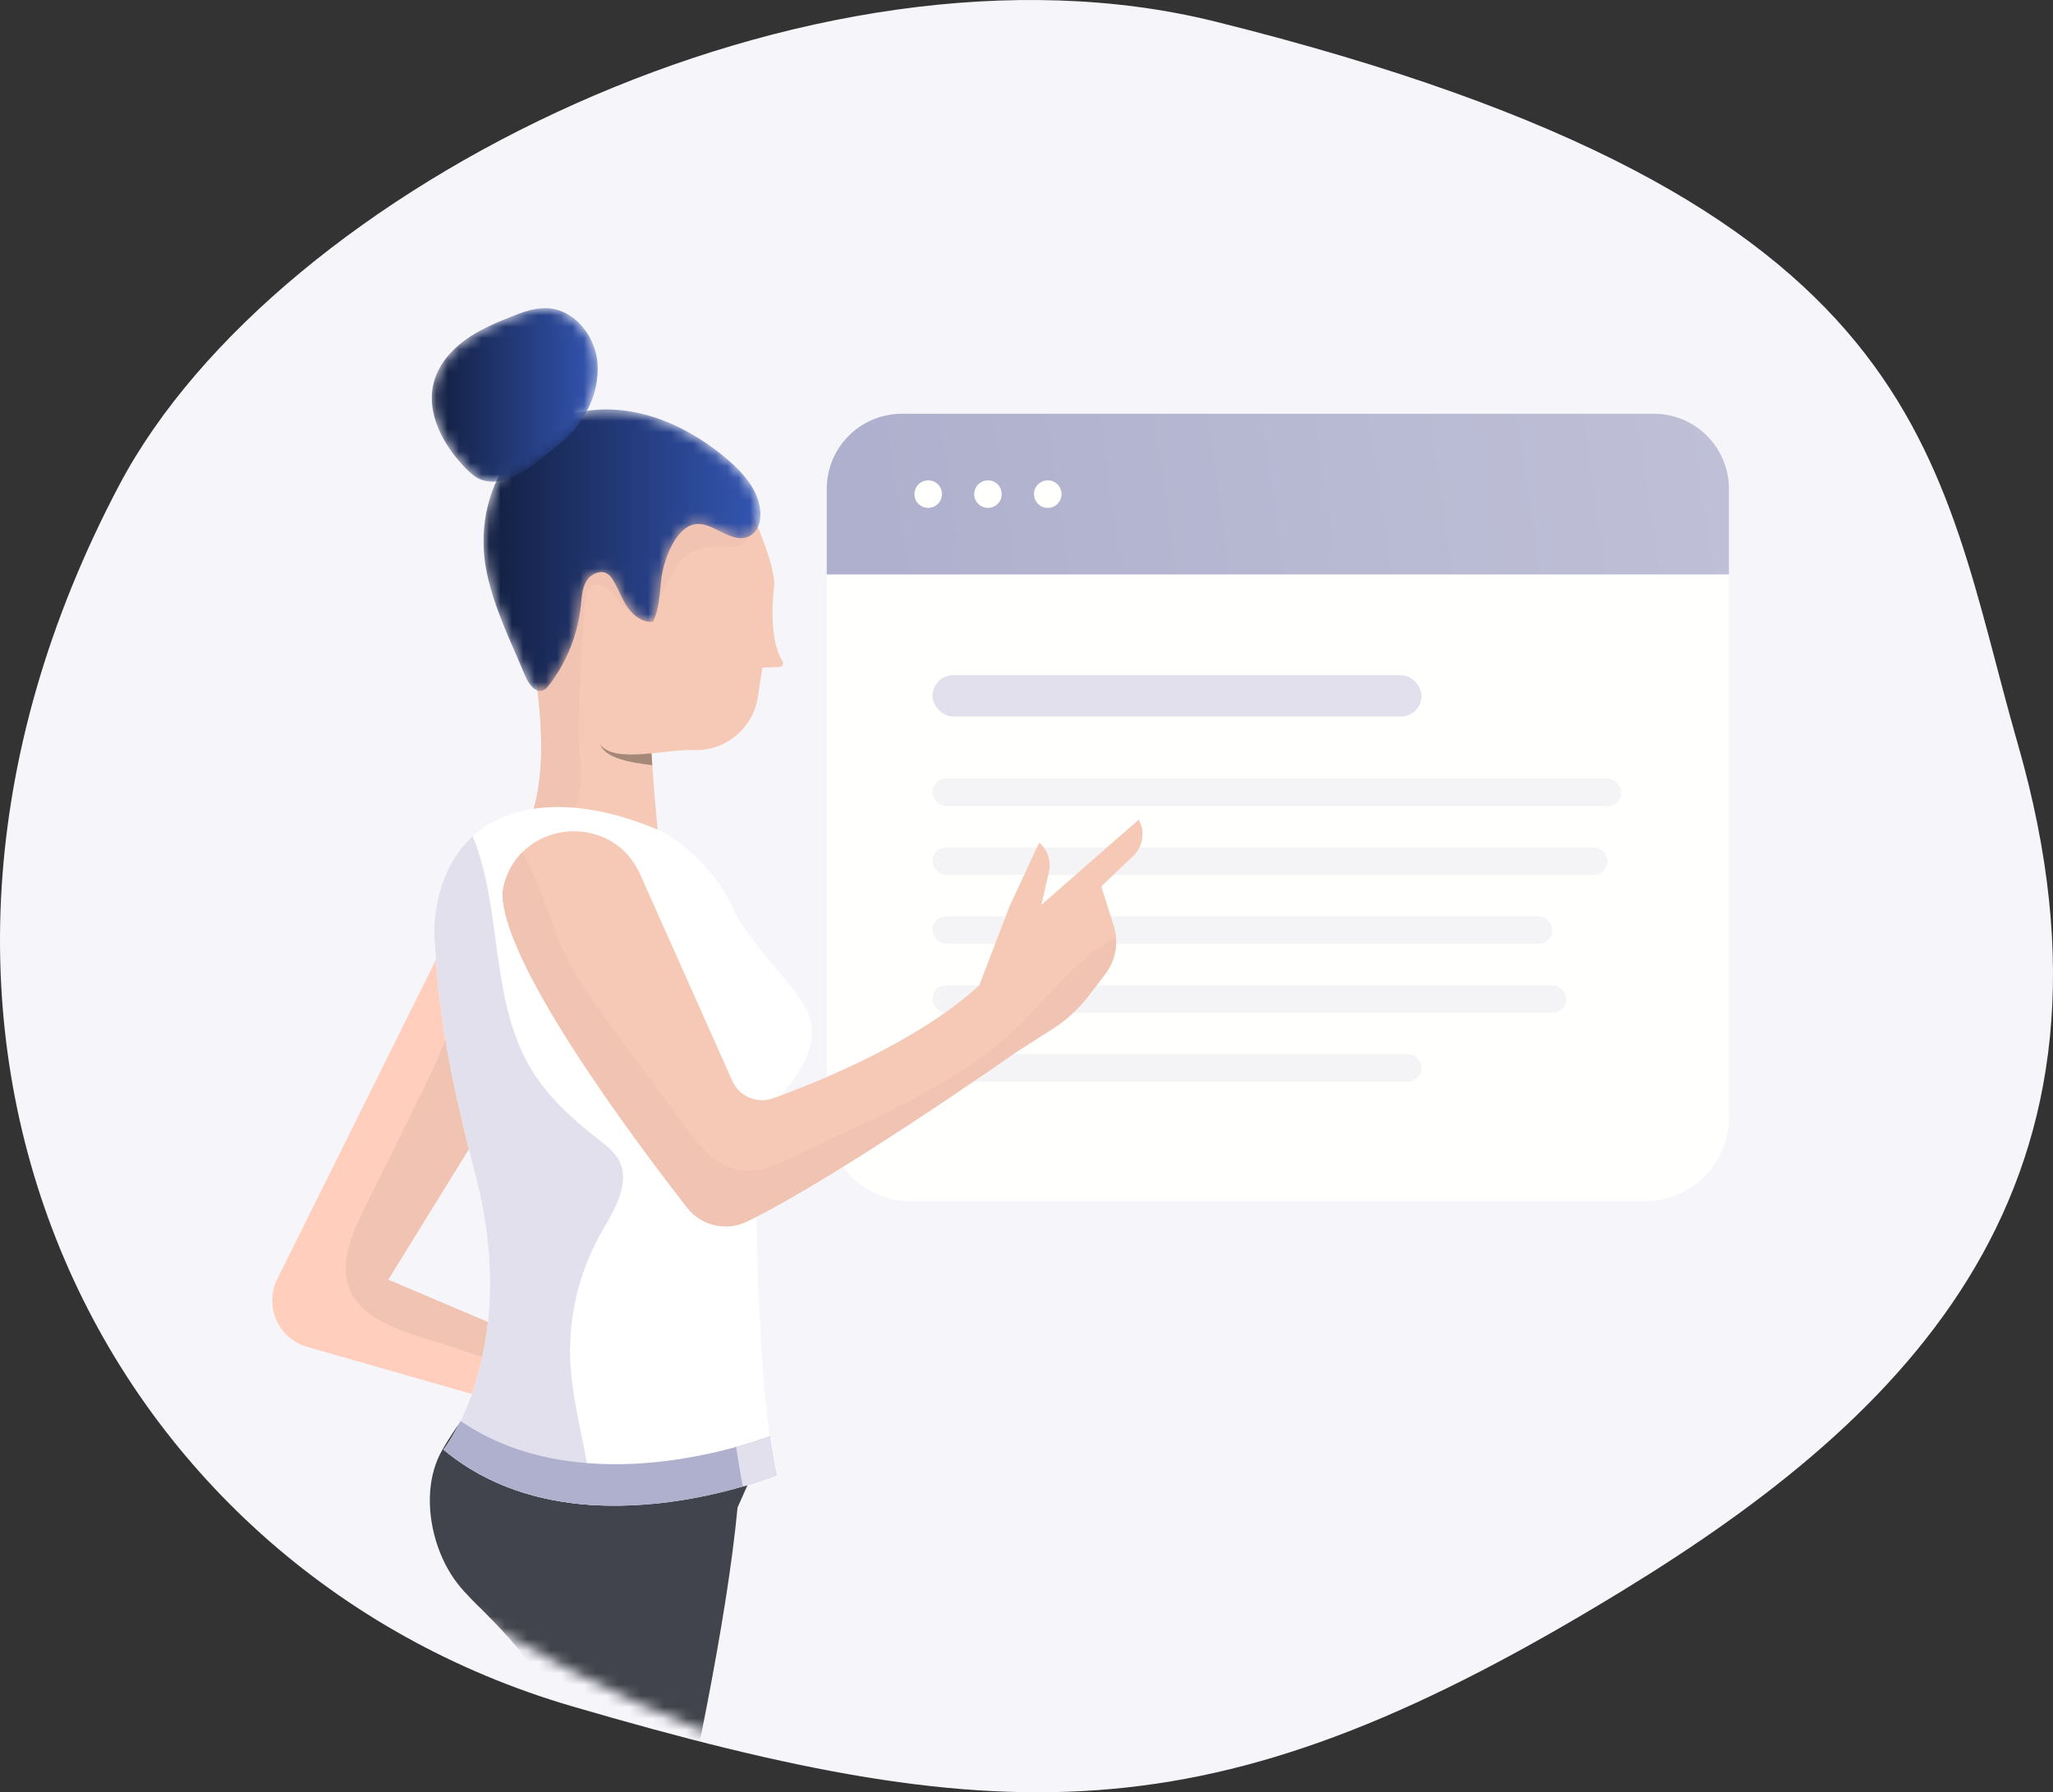 <?xml version="1.0" encoding="UTF-8"?> <svg xmlns="http://www.w3.org/2000/svg" xmlns:xlink="http://www.w3.org/1999/xlink" width="181px" height="158px" viewBox="0 0 181 158"><rect x="0" y="0" width="181" height="158" fill="#333333" stroke="none"/><!-- Generator: Sketch 54.1 (76490) - https://sketchapp.com --><title>Group 8</title><desc>Created with Sketch.</desc><defs><path d="M130.598,150.411 C172.161,138.249 196.001,91.007 170.466,42.725 C156.563,16.436 109.383,-6.935 73.85,1.903 C10.317,17.705 10.4,40.199 3.097,65.605 C-8.051,104.391 12.589,124.722 37.989,140.25 C73.28,161.826 91.586,161.826 130.598,150.411 Z" id="path-1"></path><linearGradient x1="4.59%" y1="51.961%" x2="112.202%" y2="49.175%" id="linearGradient-3"><stop stop-color="#AFB0CD" offset="0%"></stop><stop stop-color="#C1C2D8" offset="100%"></stop></linearGradient><path d="M0.282,14.818 C0.939,18.013 2.423,20.965 3.679,23.974 L3.679,23.974 C3.976,24.685 4.606,25.553 5.304,25.23 L5.304,25.23 C5.501,25.139 5.644,24.965 5.778,24.792 L5.778,24.792 C7.339,22.768 8.324,20.305 8.589,17.762 L8.589,17.762 C8.666,17.038 8.694,16.274 9.06,15.646 L9.06,15.646 C9.426,15.014 10.275,14.588 10.902,14.959 L10.902,14.959 C11.163,15.112 11.341,15.373 11.491,15.636 L11.491,15.636 C11.932,16.401 12.228,17.25 12.738,17.97 L12.738,17.97 C13.249,18.691 14.061,19.289 14.941,19.21 L14.941,19.21 C15.541,18.016 15.522,16.622 15.698,15.299 L15.698,15.299 C15.901,13.756 16.954,10.731 18.799,10.582 L18.799,10.582 C19.459,10.529 20.135,10.867 20.814,11.204 L20.814,11.204 C21.766,11.679 22.722,12.154 23.634,11.54 L23.634,11.54 C24.222,11.146 24.437,10.371 24.418,9.664 L24.418,9.664 C24.368,7.728 22.956,6.112 21.479,4.859 L21.479,4.859 C18.496,2.327 14.763,0.485 10.851,0.478 L10.851,0.478 C10.845,0.478 10.839,0.478 10.834,0.478 L10.834,0.478 C3.178,0.478 -1.168,7.77 0.282,14.818" id="path-4"></path><linearGradient x1="0.001%" y1="50.001%" x2="100.002%" y2="50.001%" id="linearGradient-6"><stop stop-color="#111C3A" offset="0%"></stop><stop stop-color="#3456B3" offset="100%"></stop></linearGradient><path d="M7.076,1.624 C5.65,2.193 4.223,2.804 2.987,3.713 L2.987,3.713 C1.751,4.622 0.704,5.866 0.296,7.346 L0.296,7.346 C-0.462,10.093 1.11,12.974 3.111,15.005 L3.111,15.005 C3.511,15.41 3.946,15.807 4.483,15.998 L4.483,15.998 C6.822,16.827 9.404,14.361 11.076,13.073 L11.076,13.073 C13.313,11.352 14.923,8.665 14.71,5.728 L14.71,5.728 C14.672,5.217 14.558,4.707 14.379,4.22 L14.379,4.22 C13.725,2.447 12.199,0.979 10.335,0.87 L10.335,0.87 C10.254,0.865 10.172,0.863 10.091,0.863 L10.091,0.863 C9.054,0.863 8.045,1.237 7.076,1.624" id="path-7"></path><linearGradient x1="0.004%" y1="49.997%" x2="99.998%" y2="49.997%" id="linearGradient-9"><stop stop-color="#111C3A" offset="0%"></stop><stop stop-color="#3456B3" offset="100%"></stop></linearGradient></defs><g id="Uudet" stroke="none" stroke-width="1" fill="none" fill-rule="evenodd"><g id="Benefits" transform="translate(-179, -758)"><g id="Group-8" transform="translate(179, 758)"><mask id="mask-2" fill="white"><use xlink:href="#path-1"></use></mask><use id="Mask" fill="#F6F5FA" transform="translate(90.5, 79) scale(-1, 1) translate(-90.5, -79) " xlink:href="#path-1"></use><g mask="url(#mask-2)"><g transform="translate(24, 26)"><g id="Group-5" transform="translate(48.889, 10.476)"><path d="M7.403,69.41 C3.314,69.41 -3.69482223e-13,66.096 -3.69482223e-13,62.007 L-3.69482223e-13,7.403 C-3.69482223e-13,3.315 3.314,4.77484718e-12 7.403,4.77484718e-12 L72.138,4.77484718e-12 C76.227,4.77484718e-12 79.541,3.315 79.541,7.403 L79.541,62.007 C79.541,66.096 76.227,69.41 72.138,69.41 L7.403,69.41 Z" id="Fill-419" fill="#FFFFFE"></path><path d="M72.919,1.7408297e-13 L6.624,1.7408297e-13 C2.964,1.7408297e-13 3.24007488e-12,2.966 3.24007488e-12,6.624 L3.24007488e-12,14.165 L79.541,14.165 L79.541,6.624 C79.541,2.966 76.576,1.7408297e-13 72.919,1.7408297e-13" id="Fill-420" fill="url(#linearGradient-3)"></path><rect id="Rectangle" fill="#E2E0EC" x="9.322" y="23.046" width="43.119" height="3.644" rx="1.822"></rect><rect id="Rectangle" fill="#F4F4F7" x="9.322" y="32.156" width="60.732" height="2.429" rx="1.215"></rect><rect id="Rectangle" fill="#F4F4F7" x="9.322" y="38.229" width="59.517" height="2.429" rx="1.215"></rect><rect id="Rectangle" fill="#F4F4F7" x="9.322" y="44.302" width="54.658" height="2.429" rx="1.215"></rect><rect id="Rectangle" fill="#F4F4F7" x="9.322" y="50.375" width="55.873" height="2.429" rx="1.215"></rect><rect id="Rectangle" fill="#F4F4F7" x="9.322" y="56.448" width="43.119" height="2.429" rx="1.215"></rect><path d="M10.158,7.083 C10.158,7.753 9.614,8.297 8.944,8.297 C8.274,8.297 7.731,7.753 7.731,7.083 C7.731,6.412 8.274,5.869 8.944,5.869 C9.614,5.869 10.158,6.412 10.158,7.083" id="Fill-423" fill="#FFFFFE"></path><path d="M15.428,7.083 C15.428,7.753 14.884,8.297 14.215,8.297 C13.545,8.297 13.002,7.753 13.002,7.083 C13.002,6.412 13.545,5.869 14.215,5.869 C14.884,5.869 15.428,6.412 15.428,7.083" id="Fill-425" fill="#FFFFFE"></path><path d="M20.7,7.083 C20.7,7.753 20.156,8.297 19.486,8.297 C18.815,8.297 18.272,7.753 18.272,7.083 C18.272,6.412 18.815,5.869 19.486,5.869 C20.156,5.869 20.7,6.412 20.7,7.083" id="Fill-426" fill="#FFFFFE"></path></g><g id="Group-61"><g id="Group-17" transform="translate(0, 14.27)"><path d="M21.907,13.057 C21.907,13.057 25.979,27.396 21.907,33.606 L34.056,33.606 C34.056,33.606 32.201,16.107 34.056,15.523 L21.907,13.057 Z" id="Fill-1" fill="#F6C9B6"></path><path d="M34.056,15.523 L24.583,13.6 C24.859,15.648 25.627,17.785 26.685,19.279 C28.072,21.236 28.025,23.079 28.888,25.317 C29.371,26.572 31.445,26.933 33.505,27.188 C33.158,22.128 32.959,15.868 34.056,15.523" id="Fill-3" fill="#A58877"></path><path d="M41.795,3.883 C41.795,3.883 44.236,8.922 44.266,11.263 C44.266,11.263 43.604,15.862 44.978,17.99 C45.126,18.218 44.989,18.52 44.718,18.531 L43.217,18.593 L42.809,21.195 C42.375,23.961 39.94,25.964 37.142,25.855 C34.694,25.761 30.081,27.09 28.887,25.317 C27.547,23.329 27.179,21.522 25.391,19.924 C22.616,17.445 20.405,12.118 21.828,9.525 C21.828,9.525 28.229,-7.113 41.795,3.883" id="Fill-5" fill="#F6C9B6"></path><path d="M41.384,3.7 C39.719,1.604 36.195,0.39 33.869,0.18 C31.374,-0.047 29.007,0.79 27.053,2.322 C24.565,4.271 23.299,6.845 21.829,9.524 C20.944,11.135 21.463,13.8 22.647,16.183 C23.593,20.757 24.788,29.213 21.908,33.607 L25.985,33.607 C25.807,33.607 27.004,30.138 27.072,29.76 C27.383,28.003 27.006,25.856 27.028,24.061 C27.076,20.256 27.275,16.454 27.624,12.666 C27.664,12.23 27.73,11.748 28.064,11.465 C28.615,10.999 29.478,11.399 29.951,11.94 C30.426,12.481 30.781,13.182 31.438,13.479 C32.514,13.964 33.737,13.074 34.34,12.06 C34.945,11.045 35.263,9.831 36.117,9.015 C36.937,8.232 38.126,7.953 39.26,7.954 C40.038,7.955 40.885,8.054 41.528,7.615 C42.212,7.148 42.414,6.19 42.227,5.382 C42.085,4.771 41.791,4.208 41.384,3.7" id="Fill-7" fill="#F0C3B2"></path><path d="M22.403,83.991 L3.024,78.449 C0.546,77.701 -0.693,74.929 0.4,72.583 L18.494,36.173 L27.369,44.766 L10.224,72.544 L25.477,79.025 L22.403,83.991 Z" id="Fill-9" fill="#FFCEBD"></path><path d="M19.477,44.306 L16.022,48.873 C15.445,51.429 14.276,53.807 13.119,56.157 C11.431,59.583 9.745,63.008 8.058,66.432 C6.924,68.733 5.787,71.486 6.994,73.751 C8.576,76.722 13.122,77.512 15.994,78.509 C18.149,79.255 20.343,80.009 22.622,80.093 C22.806,80.1 22.994,80.101 23.169,80.044 C23.573,79.911 24.012,79.298 23.978,78.858 C23.918,78.082 23.344,78.12 22.686,77.841 C20.943,77.099 19.199,76.358 17.455,75.616 C15.045,74.593 12.635,73.569 10.224,72.544 L26.89,45.543 C24.596,44.354 22,43.821 19.477,44.306" id="Fill-11" fill="#F0C3B2"></path></g><g id="Group-51" transform="translate(12.804, 44.534)"><path d="M1.126,60.881 C0.895,63.794 1.879,66.954 3.544,69.079 C4.238,69.966 5.059,70.745 5.858,71.539 C7.448,73.121 8.954,74.796 10.266,76.615 C19.881,89.942 12.336,105.202 9.405,119.414 C7.795,127.214 7.578,135.301 8.766,143.175 C9.355,147.078 10.279,150.968 10.329,154.9 L14.756,154.9 L15.838,121.07 C15.838,121.07 26.326,82.396 28.22,62.369 L30.791,56.589 L8.125,49.893 C5.882,51.985 3.671,54.676 2.167,57.324 C1.559,58.393 1.227,59.614 1.126,60.881" id="Fill-37" fill="#41444C"></path><path d="M2.3,57.264 C2.3,57.264 9.14,48.707 5.151,33.198 C3.51,26.814 2.01,20.392 1.622,13.813 C1.566,12.879 1.415,11.929 1.488,10.987 C2.306,0.602 11.362,-1.51 20.981,2.531 C20.998,2.538 21.017,2.546 21.034,2.553 C23.666,3.667 26.662,6.83 27.782,9.46 C28.263,10.588 29.115,11.906 31.671,14.912 C35.527,19.446 36.745,21.272 29.845,28.512 C29.845,28.512 29.573,50.23 31.659,59.508 C31.659,59.508 13.809,66.875 2.3,57.264" id="Fill-39" fill="#FFFFFF"></path><path d="M19.632,6.539 L27.758,24.752 C28.373,26.13 29.941,26.802 31.359,26.288 C35.599,24.749 44.193,21.229 49.532,16.333 L52.172,9.431 L54.811,3.749 C55.558,4.371 55.892,5.36 55.677,6.308 L55.013,9.229 L63.591,1.722 C64.186,2.794 63.968,4.134 63.065,4.962 L60.291,7.605 L61.387,11.077 C61.846,12.528 61.568,14.108 60.646,15.317 L59.169,17.251 C58.3,18.39 57.239,19.366 56.032,20.138 L52.782,22.219 C52.782,22.219 37.186,33.166 29.066,37.143 C27.233,38.042 25.025,37.526 23.77,35.914 C18.953,29.733 7.193,13.987 7.517,8.01 C7.517,8.01 7.528,7.933 7.556,7.796 C8.797,1.745 17.116,0.899 19.632,6.539" id="Fill-41" fill="#F6C9B6"></path><path d="M17.769,31.771 C17.352,30.973 16.602,30.411 15.891,29.859 C13.619,28.096 11.455,26.114 9.984,23.644 C7.539,19.542 7.246,14.569 6.544,9.847 C6.212,7.607 5.715,5.298 4.879,3.183 C2.998,4.883 1.767,7.456 1.489,10.987 C1.414,11.929 1.567,12.879 1.621,13.814 C2.011,20.393 3.509,26.815 5.152,33.198 C9.14,48.708 2.3,57.264 2.3,57.264 C6.247,60.56 10.938,61.857 15.4,62.143 C15.387,61.809 15.366,61.478 15.333,61.152 C14.947,57.247 13.667,53.456 13.477,49.536 C13.286,45.591 14.238,41.598 16.188,38.163 C17.323,36.163 18.832,33.809 17.769,31.771" id="Fill-43" fill="#E2E0EC"></path><path d="M3.8,54.733 C2.989,56.402 2.3,57.264 2.3,57.264 C13.809,66.876 31.66,59.508 31.66,59.508 C31.433,58.5 31.235,57.34 31.062,56.082 C28.04,57.189 14.005,61.717 3.8,54.733" id="Fill-45" fill="#AFB0CD"></path><path d="M28.694,60.508 C30.546,59.968 31.66,59.508 31.66,59.508 C31.434,58.5 31.236,57.34 31.061,56.081 C30.465,56.3 29.439,56.652 28.1,57.021 C28.278,58.278 28.475,59.449 28.694,60.508" id="Fill-47" fill="#E2E0EC"></path><path d="M52.82,20.103 C48.727,24.044 43.495,26.545 38.362,28.977 C36.633,29.797 34.903,30.616 33.176,31.436 C31.693,32.139 30.097,32.861 28.473,32.622 C26.286,32.302 24.747,30.375 23.44,28.593 L17.147,20.021 C15.584,17.891 14.009,15.741 12.903,13.341 C11.601,10.515 10.827,7.206 9.249,4.617 C8.443,5.427 7.826,6.479 7.556,7.796 C7.528,7.933 7.516,8.01 7.516,8.01 C7.193,13.987 18.953,29.733 23.769,35.914 C25.024,37.526 27.234,38.042 29.067,37.144 C37.186,33.166 52.781,22.219 52.781,22.219 L56.033,20.138 C57.239,19.366 58.3,18.389 59.168,17.251 L60.647,15.316 C61.351,14.393 61.675,13.253 61.586,12.119 C58.148,13.824 55.672,17.356 52.82,20.103" id="Fill-49" fill="#F0C3B2"></path></g><g id="Group-54" transform="translate(18.624, 9.614)"><mask id="mask-5" fill="white"><use xlink:href="#path-4"></use></mask><g id="Clip-53"></g><path d="M0.282,14.818 C0.939,18.013 2.423,20.965 3.679,23.974 L3.679,23.974 C3.976,24.685 4.606,25.553 5.304,25.23 L5.304,25.23 C5.501,25.139 5.644,24.965 5.778,24.792 L5.778,24.792 C7.339,22.768 8.324,20.305 8.589,17.762 L8.589,17.762 C8.666,17.038 8.694,16.274 9.06,15.646 L9.06,15.646 C9.426,15.014 10.275,14.588 10.902,14.959 L10.902,14.959 C11.163,15.112 11.341,15.373 11.491,15.636 L11.491,15.636 C11.932,16.401 12.228,17.25 12.738,17.97 L12.738,17.97 C13.249,18.691 14.061,19.289 14.941,19.21 L14.941,19.21 C15.541,18.016 15.522,16.622 15.698,15.299 L15.698,15.299 C15.901,13.756 16.954,10.731 18.799,10.582 L18.799,10.582 C19.459,10.529 20.135,10.867 20.814,11.204 L20.814,11.204 C21.766,11.679 22.722,12.154 23.634,11.54 L23.634,11.54 C24.222,11.146 24.437,10.371 24.418,9.664 L24.418,9.664 C24.368,7.728 22.956,6.112 21.479,4.859 L21.479,4.859 C18.496,2.327 14.763,0.485 10.851,0.478 L10.851,0.478 C10.845,0.478 10.839,0.478 10.834,0.478 L10.834,0.478 C3.178,0.478 -1.168,7.77 0.282,14.818" id="Fill-52" fill="url(#linearGradient-6)" mask="url(#mask-5)"></path></g><g id="Group-57" transform="translate(13.968, 0.301)"><mask id="mask-8" fill="white"><use xlink:href="#path-7"></use></mask><g id="Clip-56"></g><path d="M7.076,1.624 C5.65,2.193 4.223,2.804 2.987,3.713 L2.987,3.713 C1.751,4.622 0.704,5.866 0.296,7.346 L0.296,7.346 C-0.462,10.093 1.11,12.974 3.111,15.005 L3.111,15.005 C3.511,15.41 3.946,15.807 4.483,15.998 L4.483,15.998 C6.822,16.827 9.404,14.361 11.076,13.073 L11.076,13.073 C13.313,11.352 14.923,8.665 14.71,5.728 L14.71,5.728 C14.672,5.217 14.558,4.707 14.379,4.22 L14.379,4.22 C13.725,2.447 12.199,0.979 10.335,0.87 L10.335,0.87 C10.254,0.865 10.172,0.863 10.091,0.863 L10.091,0.863 C9.054,0.863 8.045,1.237 7.076,1.624" id="Fill-55" fill="url(#linearGradient-9)" mask="url(#mask-8)"></path></g></g></g></g></g></g></g></svg> 